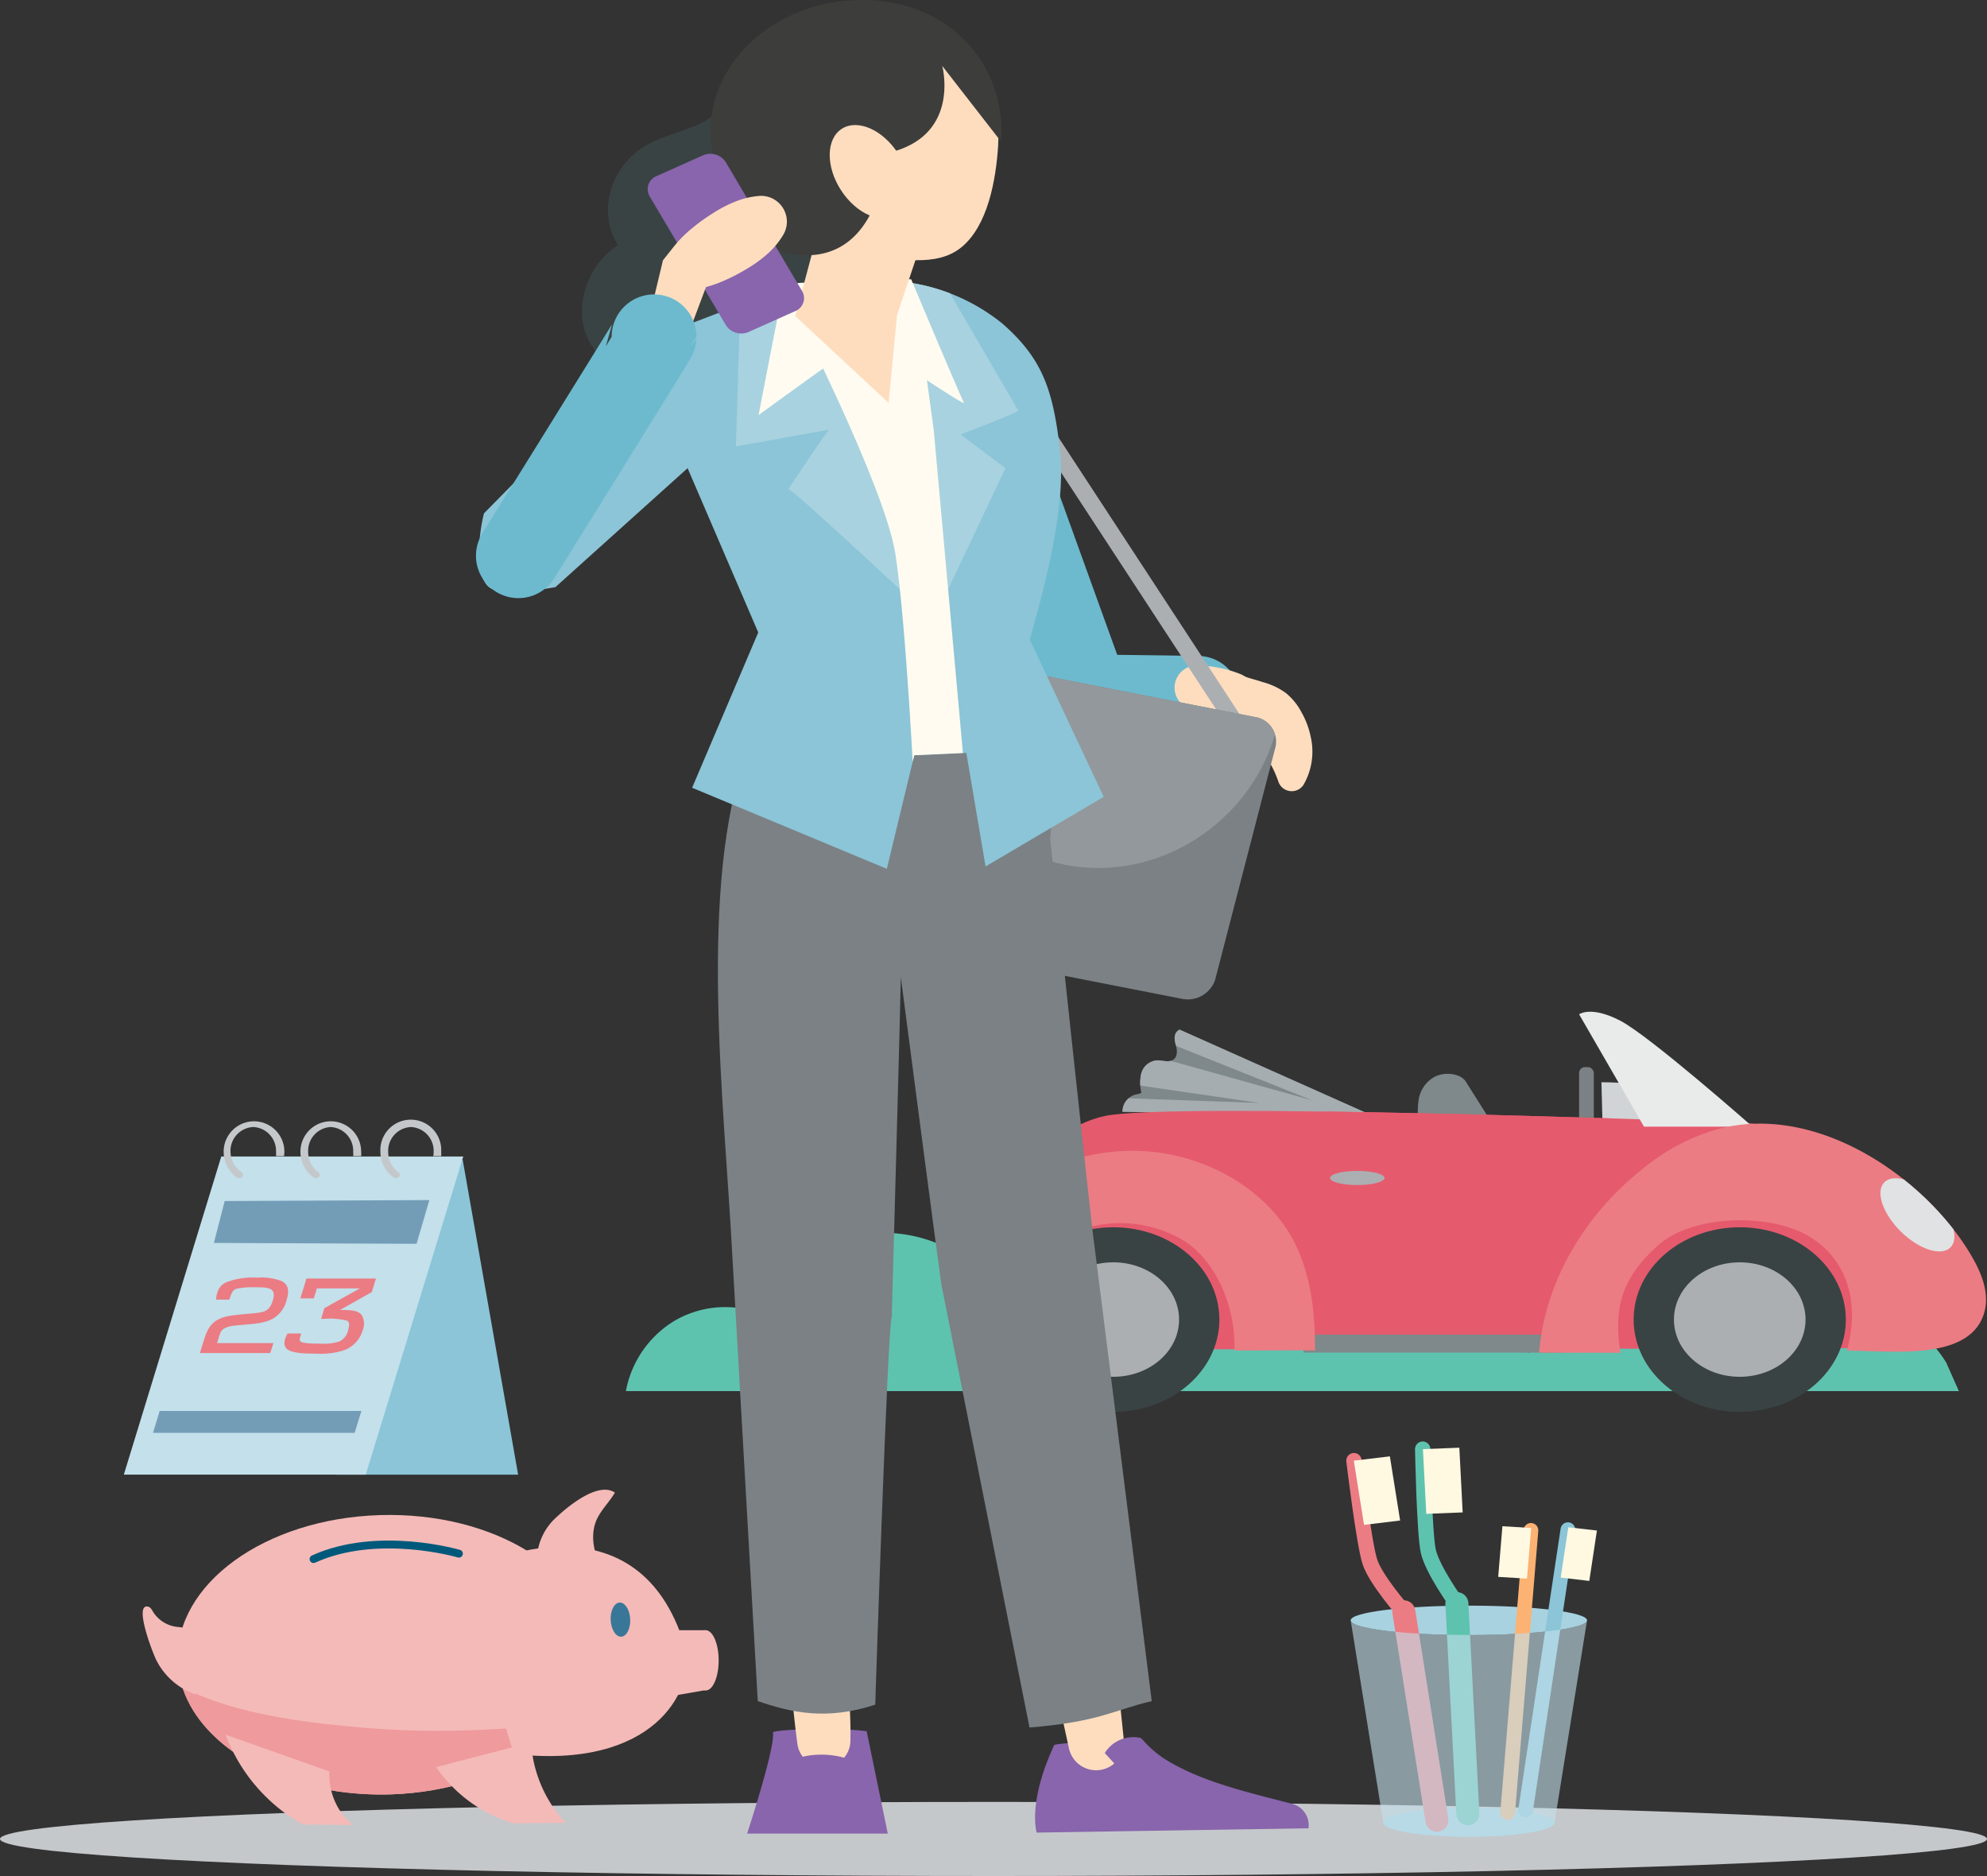 <svg xmlns="http://www.w3.org/2000/svg" viewBox="0 0 250 236"><rect x="0" y="0" width="250" height="236" fill="#333333" stroke="none"/><defs><clipPath id="clip-path"><path class="cls-1" d="M173.08 140.53l-24.66-11c-.74.34-.71 1.16-.5 1.86s.3 1.63-.44 2c-.56.26-1.24 0-1.87 0a2.22 2.22 0 00-2 1.57 5.2 5.2 0 000 2.51l-.38.16a2.22 2.22 0 00-2 2.24h.73z"/></clipPath><clipPath id="clip-path-2"><path class="cls-2" d="M124.12 152s6.86-9.83 14.84-11.6 73.81.63 73.81.63 22.26-2.09 31.9 16.13c1.49 2.1 2.79 10 .75 10.81s-5.93 1.61-11.68 1.61c-8.16 0-113.33.32-112.77 0s-3.9-7.29 3.15-17.58z"/></clipPath><clipPath id="clip-path-3"><path class="cls-3" d="M193.64 170.16c.77-8.85 5.56-17.2 13.11-23.18a25.86 25.86 0 019.61-5c13.06-3.31 27 7.14 32.17 16.88 1.06 2 1.76 4.31 1.07 6.44-1.92 6-11.78 4.6-17.24 4.61 1.5-5.22.56-10.91-4.38-14.15s-14.91-3-19.26.82c-4.67 4.12-5.72 7.87-4.85 13.6z"/></clipPath><clipPath id="clip-path-4"><path class="cls-4" d="M148.61 125.63l-38.8-7.6a3.14 3.14 0 01-2.7-3.71l7.62-29.39a3.62 3.62 0 014.27-2.35l38.8 7.6a3.14 3.14 0 012.7 3.71l-7.62 29.39a3.64 3.64 0 01-4.27 2.35z"/></clipPath><clipPath id="clip-path-5"><path class="cls-5" d="M80.91 42.67V43l17.25-6.6h.69l15.18-.9a24.32 24.32 0 0112.08 5.2c5.17 4.5 6.38 8.55 7.24 15.75s-2 17.74-3.79 24l9.31 19.79L124 109l-2.42-14.29-6.55.3-3.45 14.29-24.5-10.2 8.32-19.54-10-23.25z"/></clipPath><clipPath id="clip-path-6"><path class="cls-6" d="M74.61 207.33c-.4-9.69-12.42-17.18-26.85-16.73S22 199.26 22.36 209c.16 3.88 2.18 7.41 5.48 10.21 4.93 4.2 12.72 6.79 21.37 6.52 14.43-.49 25.79-8.73 25.4-18.4z"/></clipPath><style>.cls-1{fill:#7f898b}.cls-2{fill:#e65a6d}.cls-3{fill:#eb7c83}.cls-4{fill:#7b8185}.cls-5{fill:#8bc5d7}.cls-6{fill:#f4bab8}.cls-12{fill:#3a4344}.cls-13{fill:#abafb2}.cls-17{fill:#c5c8cb}.cls-19{fill:#739db7}.cls-20{fill:#a8d2e0}.cls-29{fill:none;stroke-linecap:round}.cls-23{fill:#fff9e2}.cls-29{stroke:#6dbace;stroke-linejoin:round;stroke-width:10.67px}.cls-30{fill:#feddbf}.cls-34{fill:#8865ac}.cls-36{fill:#fffbf0}</style></defs><g id="Layer_2" data-name="Layer 2"><g id="Layer_1-2" data-name="Layer 1"><path d="M246.46 175H78.75a13.12 13.12 0 016.16-8.87 12.62 12.62 0 0110.63-.94 18.13 18.13 0 0114.62-10.07A17.85 17.85 0 01126 163h1.09c8.33-6.47 21.18-5.93 28.7 1.53 10.61-4.64 23.5-10 32.08-2.09l.55 1.12c12.91 0 27.6-4.32 39.62.56 5.51-3.3 13.36 1.76 16.82 7.27z" fill="#5ec3ae"/><path class="cls-1" d="M173.08 140.53l-24.66-11c-.74.34-.71 1.16-.5 1.86s.3 1.63-.44 2c-.56.26-1.24 0-1.87 0a2.22 2.22 0 00-2 1.57 5.2 5.2 0 000 2.51l-.38.16a2.22 2.22 0 00-2 2.24h.73z"/><g clip-path="url(#clip-path)"><path d="M148.89 128.1a2.3 2.3 0 00-2.58.59 1.68 1.68 0 00.25 2.32l18.55 7.42-20.77-5.8a2.5 2.5 0 00-1.91 1.52 2.33 2.33 0 00.61 2.35l15.39 2.25-18-.64a2.54 2.54 0 00.53 3.75 9.37 9.37 0 004.43 1.51 76.9 76.9 0 0029.35-1.23l-4.26-6.29c-2.3-.51-4.31-2.1-6.68-2.1z" fill="#a6adb0"/></g><path class="cls-1" d="M187.72 141.29l-3.34-5.29c-.73-1-2.64-1.17-3.85-.55a3.94 3.94 0 00-2.05 3 10.37 10.37 0 00.15 3.64l8.72-.32-.18-.65z"/><path d="M220.49 141.82a34.3 34.3 0 00-19-5.67l.19 7.41z" fill="#d0d4d6"/><rect class="cls-4" x="198.68" y="134.24" width="1.85" height="8.87" rx=".74"/><path class="cls-2" d="M124.12 152s6.86-9.83 14.84-11.6 73.81.63 73.81.63 22.26-2.09 31.9 16.13c1.49 2.1 2.79 10 .75 10.81s-5.93 1.61-11.68 1.61c-8.16 0-113.33.32-112.77 0s-3.9-7.29 3.15-17.58z"/><g clip-path="url(#clip-path-2)"><path class="cls-2" d="M172.34 137.62c.77 0-4.63.17-4.63.17s-8.76 18.5-3.9 37.89c32.09-2.58 21.14-5.52 21.14-5.52l7.24-1.62s-.74-14.79 4.82-18 5.93-10.15 5.75-11.93-30.97-.99-30.42-.99zM201.85 151.49h35.66v23.87h-35.66zM124.77 151.94h34.24v22.92h-34.24z"/></g><path class="cls-1" d="M164 167.9h33.01v2.26H164z"/><ellipse class="cls-12" cx="140.07" cy="166" rx="13.35" ry="11.61"/><ellipse class="cls-13" cx="140.07" cy="166" rx="8.28" ry="7.2"/><ellipse class="cls-12" cx="218.89" cy="166" rx="13.35" ry="11.61"/><ellipse class="cls-13" cx="218.89" cy="166" rx="8.28" ry="7.2"/><path class="cls-3" d="M165.63 169.87h-.17c0-5.28-.62-10.87-3.68-15.42-3.63-5.4-10.39-9.11-17.55-9.62s-14.53 2.18-19.13 7a18.67 18.67 0 00-4.34 18.06h5.9c-.54-4.44 2.11-11.14 6.23-13.79a15.63 15.63 0 0115.84-.15c4.6 2.75 6.79 9.06 6.58 13.94z"/><path d="M192.37 170.16c-.06.05-.12 0-.18 0"/><ellipse class="cls-13" cx="170.77" cy="148.19" rx="3.43" ry=".89"/><path d="M198.68 127.6l8.16 14.13h13.65s-12.91-11.39-16.62-13.32-5.19-.81-5.19-.81z" fill="#e8ebea"/><path class="cls-3" d="M193.64 170.16c.77-8.85 5.56-17.2 13.11-23.18a25.86 25.86 0 019.61-5c13.06-3.31 27 7.14 32.17 16.88 1.06 2 1.76 4.31 1.07 6.44-1.92 6-11.78 4.6-17.24 4.61 1.5-5.22.56-10.91-4.38-14.15s-14.91-3-19.26.82c-4.67 4.12-5.72 7.87-4.85 13.6z"/><g clip-path="url(#clip-path-3)"><ellipse cx="241.25" cy="152.84" rx="2.96" ry="5.84" transform="rotate(-45.52 241.233 152.84)" fill="#e0e2e3"/></g><ellipse class="cls-17" cx="125" cy="231.34" rx="125" ry="4.66"/><path class="cls-5" d="M46.17 185.51h19.02l-6.97-39.58-28.55-.18 12.69 39.76h3.81z"/><path fill="#c3e0eb" d="M58.29 145.49H27.84l-12.26 40.02h30.44l12.27-40.02z"/><path class="cls-19" d="M52.41 156.47l-25.5-.11 1.36-5.27 25.75-.12-1.61 5.5zM44.62 180.25H19.25l.84-2.75h25.38l-.85 2.75z"/><path class="cls-3" d="M34.43 165.83c-1.1.63-2.18.69-4.21.86-.64.06-2 .11-2.42.83a4.8 4.8 0 00-.32.88l-.17.56h7.09l-.4 1.25h-8.85l.5-1.61c.53-1.71 1.15-2.73 3.35-3.08 1.05-.17 2.08-.22 3.13-.33 1.28-.14 1.81-.35 2.2-1.61.5-1.64-.62-1.64-2.36-1.64a9.2 9.2 0 00-2.13.17c-.6.14-.69.55-1 1.38h-1.65a3.28 3.28 0 01.16-.89 2 2 0 011.14-1.3 9.29 9.29 0 013.85-.57 7.27 7.27 0 013 .39c.91.41 1.11 1.15.71 2.46a3.72 3.72 0 01-1.62 2.25zM43.09 169.92a9.4 9.4 0 01-3.21.37c-3.3 0-4.44-.35-4-1.88a2.6 2.6 0 01.32-.66h1.7l-.07.25c-.16.5-.15.62 0 .77s.86.26 2.47.26a6.92 6.92 0 002.34-.25 2 2 0 001.16-1.44c.21-.71.14-1.05-.12-1.2a9.3 9.3 0 00-2.91-.23h-.37l.41-1.34 4.47-2.49h-5.41l-.39 1.25h-1.69l.77-2.49h8.74l-.52 1.7-4 2.26h.55c1.17 0 1.85.17 2.21.68a2.23 2.23 0 01.07 1.94 3.78 3.78 0 01-2.52 2.5z"/><path class="cls-17" d="M31.89 141.78a3 3 0 012.84 3.1 3.43 3.43 0 010 .56h1a3.43 3.43 0 00.05-.56 3.82 3.82 0 10-7.64 0 4 4 0 001.63 3.23.5.5 0 00.31.1.54.54 0 00.38-.15.39.39 0 00-.07-.6 3.17 3.17 0 01-1.39-2.58 3 3 0 012.89-3.1zM41.59 141.78a3 3 0 012.85 3.1 3.43 3.43 0 010 .56h1a3.43 3.43 0 000-.56 3.82 3.82 0 10-7.64 0 4 4 0 001.63 3.23.5.5 0 00.31.1.54.54 0 00.38-.15.39.39 0 00-.07-.6 3.17 3.17 0 01-1.28-2.58 3 3 0 012.82-3.1zM51.71 141.78a3 3 0 012.85 3.1 2.59 2.59 0 01-.05.56h1a5.07 5.07 0 000-.56 3.83 3.83 0 10-7.65 0 4 4 0 001.64 3.23.5.5 0 00.31.1.54.54 0 00.38-.15.39.39 0 00-.07-.6 3.17 3.17 0 01-1.28-2.58 3 3 0 012.87-3.1z"/><ellipse class="cls-20" cx="184.81" cy="203.84" rx="14.87" ry="1.85"/><ellipse class="cls-20" cx="184.81" cy="229.27" rx="10.78" ry="1.79"/><ellipse class="cls-20" cx="184.81" cy="229.27" rx="10.78" ry="1.79"/><path stroke-width="2.9" stroke-miterlimit="10" stroke="#5ec3ae" fill="none" stroke-linecap="round" d="M183.3 201.74l1.38 26.43"/><path d="M183.3 201.74s-3.1-4.29-3.6-6.62-.7-12.82-.7-12.82" stroke-width="1.93" stroke-miterlimit="10" stroke="#5ec3ae" fill="none" stroke-linecap="round"/><path class="cls-23" d="M184.03 190.26l-4.58.18-.42-8.14 4.58-.18.42 8.14z"/><path stroke-width="1.85" stroke="#8bc5d7" stroke-miterlimit="10" fill="none" stroke-linecap="round" d="M197.27 192.43l-5.32 35.29"/><path class="cls-23" d="M199.96 198.88l-3.6-.42.96-6.33 3.6.41-.96 6.34z"/><path stroke="#fbb273" stroke-width="1.85" stroke-miterlimit="10" fill="none" stroke-linecap="round" d="M192.62 192.52l-2.93 35.5"/><path class="cls-23" d="M188.5 198.37l3.62.22.53-6.37-3.62-.22-.53 6.37z"/><path stroke="#eb7c83" stroke-width="2.9" stroke-miterlimit="10" fill="none" stroke-linecap="round" d="M176.63 202.77l4.16 26.21"/><path d="M176.63 202.77s-3.53-4-4.28-6.31-2-12.71-2-12.71" stroke="#eb7c83" stroke-width="1.93" stroke-miterlimit="10" fill="none" stroke-linecap="round"/><path class="cls-23" d="M176.16 191.28l-4.54.55-1.29-8.08 4.54-.54 1.29 8.07z"/><path d="M184.81 205.68c-8.21 0-14.87-.82-14.87-1.84l4.1 25.43c0 1 4.82 1.79 10.77 1.79s10.78-.8 10.78-1.79l4.09-25.43c0 1.02-6.68 1.84-14.87 1.84z" opacity=".6" fill="#c3e0eb"/><path class="cls-29" d="M122.41 47.81l14.39 39.85 13.91.19"/><path class="cls-30" d="M150.57 83.73a14.94 14.94 0 015.62 1.12c.22.11.42.24.64.33s.46.14.69.22c.47.13.94.27 1.43.43a8.79 8.79 0 012.82 1.34 7.79 7.79 0 012 2.47 10.48 10.48 0 011.13 3 8.35 8.35 0 01-.89 6.08 1.77 1.77 0 01-3.14-.32l-.1-.28a13.93 13.93 0 00-1.75-3.35 12.74 12.74 0 00-1-1.26 14.56 14.56 0 01-1.02-1.15c-.32-.43-.61-1-1-1.51a5 5 0 00-.69-.69 1.46 1.46 0 00-.88-.38 12.18 12.18 0 00-3.77-.49 2.78 2.78 0 11-.19-5.56h.13z"/><path stroke="#abafb2" stroke-width="2.14" stroke-miterlimit="10" fill="none" stroke-linecap="round" d="M155.02 90.36l-30.18-46.12"/><path class="cls-12" d="M91.94 11.07c-.11 2-2 3.63-4.09 4.58s-4.37 1.45-6.34 2.52c-4.68 2.56-6.43 8.46-3.76 12.66a10.15 10.15 0 00-4.49 9.24c.38 3.47 3.07 6.37 6.62 8l25.87-6a1.09 1.09 0 01-1-1.2v-17.1l-3.45-3.6z"/><path class="cls-4" d="M148.61 125.63l-38.8-7.6a3.14 3.14 0 01-2.7-3.71l7.62-29.39a3.62 3.62 0 014.27-2.35l38.8 7.6a3.14 3.14 0 012.7 3.71l-7.62 29.39a3.64 3.64 0 01-4.27 2.35z"/><g clip-path="url(#clip-path-4)"><ellipse cx="139.5" cy="87.62" rx="22.34" ry="20.98" transform="rotate(-40.44 139.516 87.616)" fill="#93989c"/><ellipse class="cls-17" cx="134.31" cy="101.45" rx="1.41" ry="1.23"/></g><path class="cls-34" d="M143.77 218.86a13 13 0 003.18 2.67c4.66 2.77 10.36 4 15.68 5.41a2.77 2.77 0 012 3.06l-34.19.54s-1.21-3.66 2.19-11c.15-.33 9.85-.65 11.14-.68z"/><path class="cls-30" d="M140.32 208.49l1.08 10.42a3.5 3.5 0 01-6.89 1.11l-2.24-10.24a4.08 4.08 0 018-1.75 4 4 0 01.07.46z"/><path class="cls-34" d="M111.7 230.67s-2.65-12.86-2.66-12.89a32.7 32.7 0 00-4.45-.23v-.07h-3.49v.07c-2.72.07-3.88.3-3.86.38.39 1.67-3.24 12.74-3.24 12.74z"/><path class="cls-30" d="M106.43 202.47l.32 8.12.16 4c.06 1.36.12 2.71.09 4.07v.34a3.35 3.35 0 01-6.67.39c-.37-2.68-.6-5.37-.91-8.06l-.86-8.06v-.2a4 4 0 117.88-.84 2.45 2.45 0 01-.01.24z"/><ellipse class="cls-34" cx="103.35" cy="224.2" rx="6.14" ry="3.47"/><path class="cls-4" d="M132.13 105.5s5.36 50.43 5.53 50.88l7.25 57.62c-4.73 1.1-6.55 2.61-15.38 3.32l-11.1-55.78c-.6-4.22-5.09-38.6-5.09-38.6 0 1.65-1.14 42.75-1.14 42.75-.52.9-2.08 48.76-2.08 48.76-6.18 2-10.5 1-14.78-.45l-3.21-56.23c-1-19-4.35-46.31 1.83-63.23l34.88-.62c.17 0 4 1 4.17 1z"/><path class="cls-34" d="M142.44 224.3l-3.44-3.77a4.23 4.23 0 014.55-1.89l2.82 3.4-3.68 3.39"/><path class="cls-5" d="M80.91 42.67V43l17.25-6.6h.69l15.18-.9a24.32 24.32 0 0112.08 5.2c5.17 4.5 6.38 8.55 7.24 15.75s-2 17.74-3.79 24l9.31 19.79L124 109l-2.42-14.29-6.55.3-3.45 14.29-24.5-10.2 8.32-19.54-10-23.25z"/><g clip-path="url(#clip-path-5)"><path class="cls-20" d="M118.17 34.57l-25 2.3-.58 19.29 11.73-2.1c-.34.21-5.13 7.47-5.13 7.47.59 0 18.24 16.53 18.24 16.53l9.08-19.16-5.63-4.24s7.25-2.79 7.25-3z"/><path class="cls-36" d="M121.63 100l-4.15-45.91-2.41-17.69-15.87 1.47.34.3s11.75 22.88 13.11 31.49 2.42 30.59 2.42 30.59c0-.2 6.45-.18 6.56-.25z"/></g><path class="cls-36" d="M114.66 35.13s-14.61.27-16 .67c0-.27-3.22 16.42-3.22 16.42s12.89-9.41 13.35-9.41 12.94 8.62 12.48 7.82-6.63-15.5-6.63-15.5"/><path class="cls-5" d="M81.6 43.57l-20.7 21c-.64 2.38-1.43 8.77 1.21 9.6s5 .11 7.76-.3l19.67-17.7.34-1.5a19.14 19.14 0 00.71-6.5 7.17 7.17 0 00-3.44-5.55 4.1 4.1 0 00-5.55.95z"/><path class="cls-30" d="M110.37 1.78C101.06 1.31 95 7.39 94.43 16.11c-.13 2 .82 1.91 1.42 3.7 4.3.55 4.86 6.9 4.65 11.29 2.29 1.3 5 1 7.88 1.11 4.65.23 9.4 1.55 12.64-1.15s4.28-8.33 4.56-12.69c.57-8.72-5.9-16.13-15.21-16.59z"/><path class="cls-30" d="M112.87 39.62l-1.07 11.06-11.74-10.91 6.21-23.2h14.32l-7.72 23.05z"/><path d="M126 16.58C126 7.42 119 0 108.46 0S89.39 7.42 89.39 16.58a17.88 17.88 0 009 15.15c12.6 3 13.13-12.51 13.13-12.51l.37.16.11-.21c8.89-2.21 6.55-10.88 6.55-10.88l7.33 9.43c.12-.38.12-.72.12-1.14z" fill="#3d3d3c"/><ellipse class="cls-30" cx="109.41" cy="21.21" rx="4.27" ry="6.43" transform="rotate(-32.9 110.076 21.43)"/><path class="cls-34" d="M100 39.16l-5.76 2.58a2.32 2.32 0 01-2.89-.8l-9.64-16.29a1.77 1.77 0 01.93-2.51l5.76-2.58a2.32 2.32 0 012.89.8l9.65 16.29a1.76 1.76 0 01-.94 2.51z"/><path class="cls-30" d="M80.41 45.28l3-12.53L84.8 31a15 15 0 012.28-2.29 22.9 22.9 0 012.55-1.84 15.79 15.79 0 012.79-1.47 10.27 10.27 0 013.22-.76 3.25 3.25 0 013.36 3.1 3.21 3.21 0 01-.42 1.74A10 10 0 0196.49 32a16.42 16.42 0 01-2.56 1.84 23.78 23.78 0 01-2.79 1.45 15.35 15.35 0 01-3.07 1l1.34-1.73-4.55 12.09a2.33 2.33 0 01-4.45-1.37z"/><path class="cls-29" d="M82.29 42.37c0 .1-17.07 27.54-17.07 27.54"/><path class="cls-6" d="M74.61 207.33c-.4-9.69-12.42-17.18-26.85-16.73S22 199.26 22.36 209c.16 3.88 2.18 7.41 5.48 10.21 4.93 4.2 12.72 6.79 21.37 6.52 14.43-.49 25.79-8.73 25.4-18.4z"/><g clip-path="url(#clip-path-6)"><path d="M96.26 212.68c-16.82 3.14-33 6.13-50.36 4.68-6.89-.58-14.72-1.53-21-4.18-3.09-1.3-12.33-7.91-15.2-2.93-3.74 6.49 4.84 12.56 10.52 15.44 7.42 3.77 15.77 5.46 24.18 6.61 19.37 2.64 40.25 1.92 58.1-5.61 9.09-3.84 3.19-15.77-6.24-14.01z" fill="#ef9a9c"/></g><path class="cls-6" d="M24.66 213.18a8.75 8.75 0 01-4.95-4.25c-.4-.72-2.89-7.1-1.14-6.83.35.05.53.39.69.67a4.12 4.12 0 003 1.89c.62.08 1.37.09 1.71.55a1.33 1.33 0 01.18.81v5.18l-.44.13M28.38 218.22a21.73 21.73 0 009.71 11.3l6.26.06-1.07-1.1a8.26 8.26 0 01-1.83-5.63zM54.88 222.3a18 18 0 009.74 7.08l6.54-.08a16.24 16.24 0 01-4.34-10.1zM67.63 197.46a7.34 7.34 0 012.42-6.63c1.31-1.24 5.19-4.51 7.32-3.06-.84 1.41-2.07 2.47-2.52 4-.57 2 .05 3.79.8 5.65z"/><path class="cls-6" d="M62.35 196.19s18.63-8 24 11.58c.83 4.93-4 14.85-21.67 12.89-5.91-17.61-2.33-24.47-2.33-24.47z"/><ellipse class="cls-6" cx="88.8" cy="208.87" rx="1.63" ry="3.79" transform="rotate(-.11 88.343 213.642)"/><ellipse cx="78.07" cy="203.75" rx="1.23" ry="2.15" transform="rotate(-2.64 78.019 203.924)" fill="#397798"/><path class="cls-6" d="M88.8 205.08h-5.91c-.01 0-.36 8.62-.36 8.62l6.28-1.09z"/><path d="M57.74 195.45s-10.2-3-18.29.68" stroke="#00597b" stroke-width=".99" stroke-miterlimit="10" fill="none" stroke-linecap="round"/></g></g></svg>
